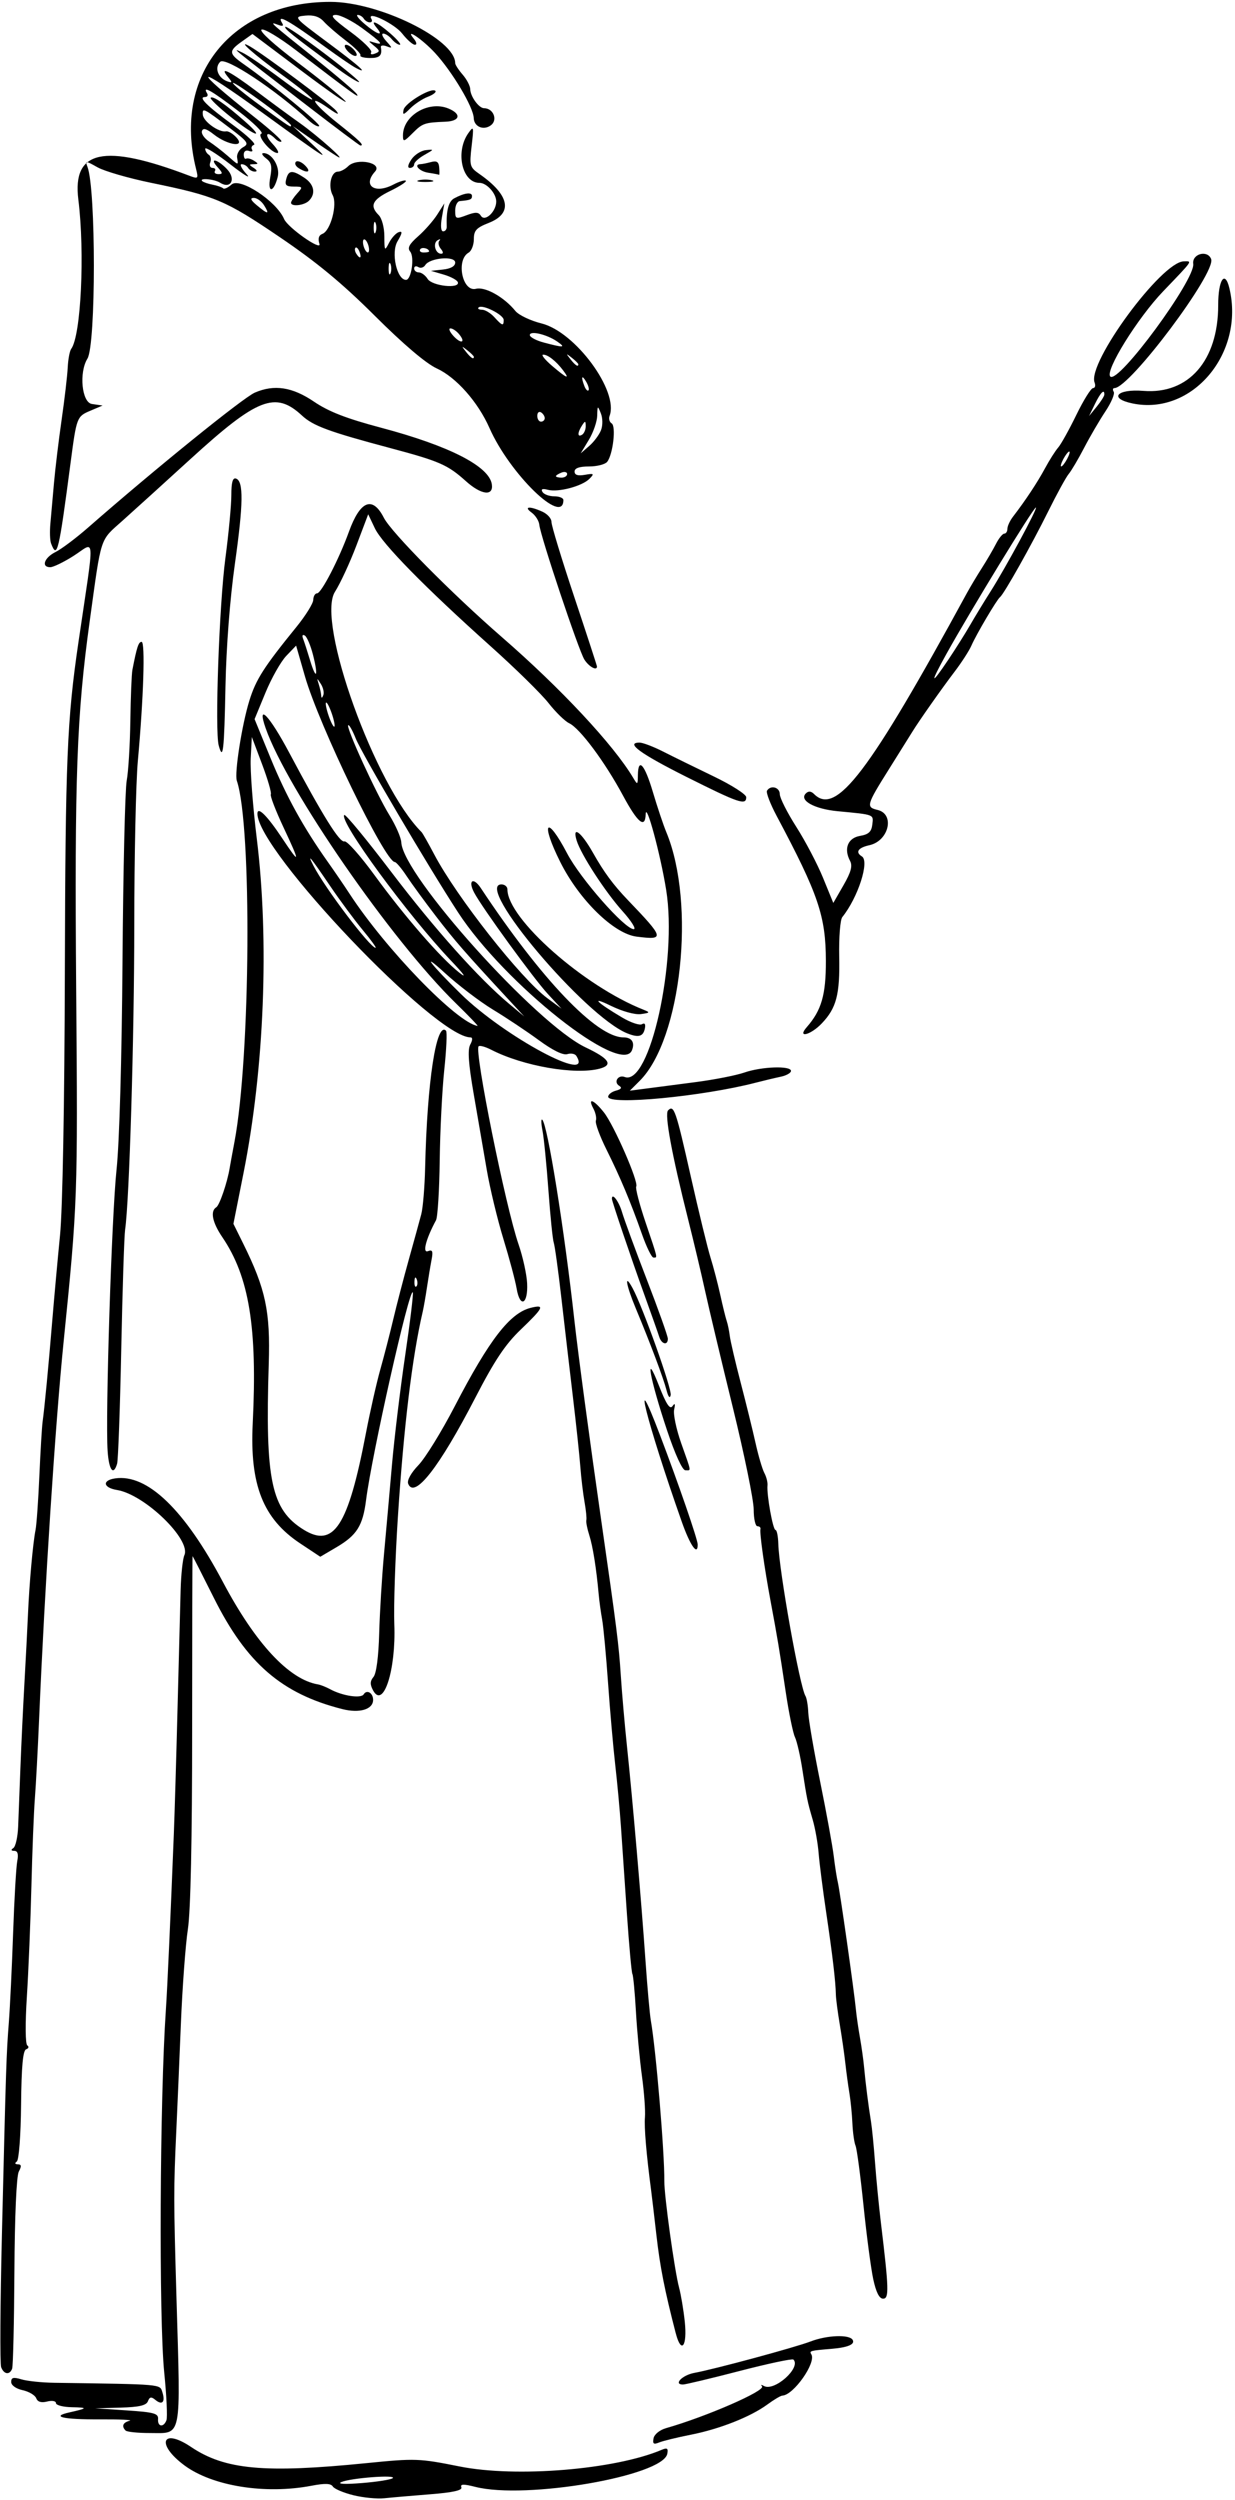 <?xml version="1.0" encoding="UTF-8" standalone="no"?>
<!-- Created with Inkscape (http://www.inkscape.org/) -->

<svg
   xmlns:dc="http://purl.org/dc/elements/1.1/"
   xmlns:cc="http://creativecommons.org/ns#"
   xmlns:rdf="http://www.w3.org/1999/02/22-rdf-syntax-ns#"
   xmlns:svg="http://www.w3.org/2000/svg"
   xmlns="http://www.w3.org/2000/svg"
   xmlns:sodipodi="http://sodipodi.sourceforge.net/DTD/sodipodi-0.dtd"
   xmlns:inkscape="http://www.inkscape.org/namespaces/inkscape"
   id="svg6638"
   version="1.1"
   inkscape:version="0.91 r13725"
   width="310.312"
   height="628.125"
   viewBox="0 0 310.312 628.125"
   sodipodi:docname="Monk4.svg">
  <defs
     id="defs6642" />
  <sodipodi:namedview
     pagecolor="#ffffff"
     bordercolor="#666666"
     borderopacity="1"
     objecttolerance="10"
     gridtolerance="10"
     guidetolerance="10"
     inkscape:pageopacity="0"
     inkscape:pageshadow="2"
     inkscape:window-width="1600"
     inkscape:window-height="837"
     id="namedview6640"
     showgrid="false"
     inkscape:zoom="1.0666667"
     inkscape:cx="155.15625"
     inkscape:cy="314.0625"
     inkscape:window-x="-8"
     inkscape:window-y="-8"
     inkscape:window-maximized="1"
     inkscape:current-layer="svg6638" />
  <path
     style="fill:#000000"
     d="m 88.788,626.873 c -2.471,-0.61 -4.794,-1.598 -5.163,-2.194 -0.485,-0.784 -1.966,-0.837 -5.351,-0.19 -11.642,2.224 -24.909,0.099 -31.94,-5.115 -7.185,-5.329 -5.668,-9.561 1.661,-4.634 8.525,5.731 18.385,6.643 44.057,4.072 12.345,-1.236 13.236,-1.204 23.438,0.836 14.208,2.843 39.048,0.795 50.777,-4.185 1.371,-0.582 1.666,-0.374 1.403,0.988 -1.077,5.595 -35.53,11.545 -48.216,8.327 -2.995,-0.76 -3.851,-0.735 -3.53,0.101 0.295,0.768 -2.089,1.302 -7.829,1.754 -4.539,0.357 -9.729,0.807 -11.534,0.999 -1.805,0.193 -5.303,-0.149 -7.774,-0.76 z m 9.897,-4.294 c 0.98,-0.915 -10.567,-0.033 -12.905,0.985 -1.147,0.5 0.856,0.597 5.156,0.251 3.867,-0.312 7.354,-0.868 7.748,-1.236 z M 164.211,612.578 c 0.193,-1 1.547,-2.102 3.142,-2.556 10.041,-2.857 25.096,-9.417 24.111,-10.506 -0.375,-0.415 -0.168,-0.459 0.462,-0.098 2.611,1.5 9.451,-4.605 7.427,-6.629 -0.278,-0.278 -6.383,1.019 -13.565,2.883 -7.183,1.864 -13.568,3.389 -14.189,3.389 -2.469,0 -0.151,-2.373 2.854,-2.922 5.081,-0.928 25.351,-6.407 29.239,-7.905 4.081,-1.571 9.681,-1.793 10.532,-0.417 0.704,1.14 -1.164,1.939 -5.34,2.283 -5.345,0.441 -5.568,0.502 -5.025,1.382 1.283,2.075 -4.462,10.253 -7.28,10.362 -0.421,0.016 -2.109,1.016 -3.75,2.221 -4.238,3.111 -11.977,6.171 -19.243,7.607 -3.433,0.678 -7.022,1.555 -7.977,1.948 -1.372,0.565 -1.665,0.347 -1.397,-1.043 z M 31.562,610.625 c -1.08,-1.08 -0.685,-2.035 1.016,-2.457 0.902,-0.224 -2.462,-0.384 -7.475,-0.357 -9.288,0.051 -12.474,-0.681 -7.635,-1.755 4.601,-1.021 4.69,-1.22 0.579,-1.296 -2.191,-0.041 -3.984,-0.504 -3.984,-1.029 0,-0.536 -0.972,-0.711 -2.217,-0.399 -1.485,0.373 -2.393,0.098 -2.749,-0.831 C 8.804,601.739 7.27,600.83 5.688,600.483 4.008,600.114 2.812,599.255 2.812,598.418 c 0,-1.128 0.55,-1.267 2.578,-0.654 1.418,0.429 5.109,0.816 8.203,0.86 27.53,0.398 26.552,0.312 27.21,2.384 0.778,2.45 -0.045,3.342 -1.765,1.914 -1.029,-0.854 -1.44,-0.78 -1.868,0.335 -0.407,1.061 -2.189,1.475 -6.906,1.605 l -6.358,0.175 7.969,0.528 c 6.833,0.453 7.95,0.762 7.839,2.169 -0.156,1.969 1.384,2.19 2.109,0.302 0.282,-0.736 0.033,-6.115 -0.554,-11.953 -1.373,-13.657 -1.123,-68.748 0.415,-91.24 0.362,-5.299 1.159,-22.918 1.992,-44.062 0.203,-5.156 0.627,-19.5 0.942,-31.875 0.315,-12.375 0.661,-25.664 0.77,-29.531 0.109,-3.867 0.53,-7.761 0.936,-8.654 1.768,-3.887 -9.976,-15.266 -16.919,-16.392 -3.496,-0.567 -3.806,-2.424 -0.487,-2.912 8.087,-1.189 17.43,7.796 27.124,26.083 8.155,15.385 16.586,24.454 23.866,25.673 0.652,0.109 2.03,0.656 3.061,1.214 3.094,1.676 7.731,2.38 8.413,1.277 0.789,-1.277 2.368,-0.351 2.368,1.389 0,2.401 -3.398,3.42 -7.738,2.321 -15.219,-3.853 -24.05,-11.489 -32.254,-27.891 -2.901,-5.801 -5.321,-10.547 -5.376,-10.547 -0.055,1.8e-4 -0.101,19.512 -0.101,43.359 0,27.914 -0.383,45.864 -1.076,50.39 -0.592,3.867 -1.384,14.625 -1.761,23.906 -0.377,9.281 -0.892,21.305 -1.144,26.719 -0.683,14.676 -0.68,17.224 0.048,42.188 1.046,35.852 1.465,33.75 -6.725,33.75 -2.99,0 -5.717,-0.281 -6.061,-0.625 z M 0.293,594.723 C -0.03,593.883 0.057,578.801 0.485,561.207 1.528,518.323 1.596,516.237 2.219,508.125 c 0.297,-3.867 0.782,-13.992 1.077,-22.5 0.295,-8.508 0.762,-16.629 1.038,-18.047 0.344,-1.768 0.111,-2.583 -0.744,-2.592 -0.828,-0.01 -0.906,-0.245 -0.231,-0.703 0.558,-0.379 1.098,-2.798 1.2,-5.376 0.101,-2.578 0.361,-9.328 0.578,-15 0.216,-5.672 0.667,-15.164 1.002,-21.094 0.335,-5.93 0.737,-13.734 0.894,-17.344 0.339,-7.801 1.24,-17.826 1.895,-21.094 0.258,-1.289 0.692,-7.406 0.963,-13.594 0.271,-6.188 0.637,-12.305 0.813,-13.594 0.505,-3.696 1.452,-13.596 2.421,-25.312 0.49,-5.93 1.372,-15.633 1.959,-21.562 0.642,-6.487 1.124,-32.814 1.21,-66.094 0.138,-53.418 0.549,-63.38 3.429,-82.969 4.138,-28.151 4.322,-25.121 -1.306,-21.552 -2.43,1.541 -5.036,2.802 -5.792,2.802 -2.345,0 -1.51,-2.404 1.324,-3.814 1.484,-0.738 5.175,-3.511 8.203,-6.161 16.768,-14.679 38.924,-32.608 41.878,-33.888 4.873,-2.112 9.435,-1.415 14.862,2.27 3.703,2.515 8.119,4.231 16.873,6.555 17.107,4.541 27.16,9.68 27.817,14.219 0.441,3.045 -2.655,2.673 -6.501,-0.782 -4.61,-4.142 -6.636,-5.028 -19.111,-8.353 -15.355,-4.093 -19.284,-5.543 -22.102,-8.156 -6.665,-6.181 -11.189,-4.416 -27.994,10.923 -6.497,5.93 -14.17,12.891 -17.052,15.469 -5.842,5.227 -5.272,3.483 -8.291,25.352 -3.252,23.56 -3.815,38.962 -3.388,92.699 0.413,51.943 0.358,53.494 -3.152,88.199 -2.088,20.644 -4.729,61.266 -6.156,94.688 -0.33,7.734 -0.814,16.805 -1.076,20.156 -0.261,3.352 -0.653,13.266 -0.869,22.031 -0.217,8.766 -0.728,21.211 -1.137,27.656 -0.437,6.898 -0.392,11.961 0.109,12.308 0.469,0.324 0.339,0.761 -0.288,0.97 -0.816,0.272 -1.179,4.231 -1.278,13.942 -0.079,7.788 -0.537,13.855 -1.075,14.25 -0.576,0.423 -0.473,0.694 0.267,0.703 0.9,0.011 0.959,0.473 0.235,1.826 -0.582,1.087 -1.023,11.115 -1.103,25.078 -0.074,12.796 -0.33,23.794 -0.57,24.438 -0.612,1.645 -2.059,1.458 -2.755,-0.355 z M 169.796,586.2 c -2.8,-10.83 -3.943,-16.625 -4.859,-24.638 -0.56,-4.898 -1.157,-9.961 -1.328,-11.25 -1.205,-9.129 -1.777,-15.892 -1.558,-18.402 0.141,-1.613 -0.196,-6.254 -0.75,-10.312 -0.554,-4.059 -1.234,-11.356 -1.512,-16.215 -0.278,-4.86 -0.679,-9.115 -0.89,-9.457 -0.211,-0.342 -0.829,-7.124 -1.373,-15.071 -0.544,-7.947 -1.22,-17.824 -1.503,-21.949 -0.283,-4.125 -0.927,-11.086 -1.431,-15.469 -0.504,-4.383 -1.319,-13.664 -1.809,-20.625 -0.491,-6.961 -1.16,-14.133 -1.487,-15.938 -0.327,-1.805 -0.717,-4.646 -0.866,-6.315 -0.582,-6.503 -1.472,-12.093 -2.373,-14.904 -0.518,-1.615 -0.846,-3.303 -0.729,-3.75 0.117,-0.447 -0.088,-2.5 -0.455,-4.563 -0.367,-2.062 -0.845,-6.07 -1.06,-8.906 -0.216,-2.836 -1.046,-10.641 -1.846,-17.344 -0.799,-6.703 -2.102,-17.883 -2.896,-24.844 -0.793,-6.961 -1.661,-13.274 -1.928,-14.029 -0.267,-0.755 -0.87,-6.661 -1.339,-13.125 -0.469,-6.464 -1.141,-13.229 -1.493,-15.034 -0.352,-1.805 -0.381,-3.047 -0.063,-2.76 1.334,1.204 5.566,27.642 8.095,50.573 0.869,7.883 3.888,30.368 6.733,50.156 3.921,27.268 4.41,31.144 4.912,38.906 0.283,4.383 0.982,12.398 1.553,17.812 1.389,13.165 3.61,38.898 4.653,53.906 0.466,6.703 1.07,13.453 1.343,15 1.284,7.285 3.456,33.16 3.385,40.312 -0.037,3.665 2.572,22.494 3.701,26.719 0.482,1.805 1.129,5.666 1.437,8.581 0.659,6.243 -0.886,8.247 -2.26,2.932 z m 49.622,-13.594 c -0.577,-2.692 -1.679,-11.024 -2.448,-18.516 -0.769,-7.492 -1.669,-14.254 -2.001,-15.028 -0.331,-0.773 -0.688,-3.305 -0.792,-5.625 -0.104,-2.32 -0.444,-5.743 -0.755,-7.605 -0.311,-1.862 -0.77,-5.237 -1.019,-7.5 -0.25,-2.263 -0.879,-6.645 -1.399,-9.739 -0.52,-3.094 -0.961,-6.469 -0.979,-7.5 -0.059,-3.268 -0.852,-9.996 -2.433,-20.626 -0.843,-5.672 -1.697,-12.359 -1.896,-14.861 -0.199,-2.502 -0.871,-6.299 -1.494,-8.438 -1.345,-4.623 -1.415,-4.966 -2.626,-12.795 -0.518,-3.352 -1.346,-6.938 -1.838,-7.969 -0.493,-1.031 -1.528,-6.094 -2.3,-11.25 -1.65,-11.019 -2.08,-13.597 -3.829,-22.969 -1.55,-8.307 -2.778,-17.058 -2.532,-18.047 0.096,-0.387 -0.247,-0.703 -0.763,-0.703 -0.516,0 -0.938,-1.901 -0.938,-4.225 0,-2.324 -2.352,-13.82 -5.226,-25.547 -2.875,-11.727 -6.012,-24.908 -6.972,-29.291 -0.96,-4.383 -2.861,-12.398 -4.224,-17.812 -4.145,-16.468 -6.024,-26.648 -5.094,-27.594 1.476,-1.501 1.947,-0.134 5.696,16.531 2.007,8.921 4.244,18.118 4.971,20.438 0.727,2.32 1.831,6.539 2.454,9.375 0.622,2.836 1.35,5.789 1.617,6.562 0.267,0.773 0.614,2.461 0.772,3.75 0.158,1.289 1.388,6.562 2.733,11.719 1.345,5.156 3.027,11.99 3.738,15.185 0.711,3.196 1.708,6.588 2.217,7.539 0.509,0.951 0.863,2.344 0.787,3.096 -0.234,2.323 1.359,11.211 2.01,11.211 0.338,0 0.657,1.582 0.709,3.516 0.178,6.689 5.39,35.872 6.824,38.203 0.317,0.516 0.636,2.414 0.709,4.219 0.073,1.805 1.418,9.609 2.989,17.344 1.571,7.734 3.105,16.138 3.408,18.675 0.303,2.537 0.765,5.49 1.026,6.562 0.518,2.128 4.109,27.407 4.538,31.95 0.146,1.547 0.602,4.711 1.014,7.031 0.411,2.32 0.883,5.695 1.048,7.5 0.363,3.978 1.101,9.786 1.727,13.594 0.254,1.547 0.713,6.188 1.018,10.312 0.306,4.125 0.963,10.875 1.46,15 2.028,16.817 2.099,19.219 0.571,19.219 -0.961,0 -1.769,-1.597 -2.477,-4.894 z M 93.732,424.654 c -0.792,-1.48 -0.763,-2.306 0.118,-3.368 0.718,-0.866 1.268,-5.08 1.428,-10.956 0.144,-5.252 0.686,-14.19 1.206,-19.862 0.52,-5.672 1.424,-15.797 2.008,-22.5 0.584,-6.703 2.084,-19.106 3.333,-27.562 1.249,-8.456 2.101,-15.543 1.895,-15.75 -0.913,-0.913 -10.293,40.801 -11.741,52.218 -0.818,6.446 -2.31,8.821 -7.444,11.841 l -4.059,2.388 -5.055,-3.356 c -9.32,-6.188 -12.681,-14.68 -11.921,-30.119 1.188,-24.142 -0.889,-36.872 -7.639,-46.82 -2.514,-3.704 -3.084,-6.54 -1.511,-7.512 0.82,-0.507 2.771,-6.234 3.36,-9.859 0.125,-0.773 0.667,-3.727 1.203,-6.562 4.043,-21.382 4.422,-79.481 0.591,-90.741 -0.634,-1.864 1.284,-14.098 3.155,-20.124 1.654,-5.327 3.622,-8.407 11.827,-18.51 2.303,-2.836 4.205,-5.895 4.226,-6.797 0.021,-0.902 0.454,-1.641 0.962,-1.641 1.066,0 5.518,-8.614 7.995,-15.469 2.83,-7.834 5.935,-9.077 8.778,-3.516 1.896,3.708 17.026,19.005 29.647,29.975 14.846,12.902 28.093,27.097 33.014,35.375 1.083,1.822 1.14,1.789 1.172,-0.663 0.059,-4.586 1.703,-2.745 3.767,4.219 1.108,3.738 2.627,8.273 3.376,10.078 7.444,17.933 3.808,51.98 -6.67,62.458 l -2.494,2.494 4.074,-0.533 c 2.241,-0.293 7.871,-1.027 12.511,-1.631 4.641,-0.604 10.125,-1.684 12.188,-2.398 4.333,-1.502 11.719,-1.758 11.719,-0.407 0,0.506 -1.16,1.162 -2.578,1.459 -1.418,0.297 -4.266,0.977 -6.328,1.511 -13.358,3.461 -37.031,5.712 -37.031,3.522 0,-0.564 0.879,-1.255 1.954,-1.536 1.336,-0.349 1.595,-0.733 0.817,-1.214 -1.483,-0.916 -0.283,-2.853 1.374,-2.217 6.282,2.41 13.293,-29.168 10.43,-46.977 -1.449,-9.015 -5.046,-22.313 -5.15,-19.04 -0.118,3.718 -2.009,2.175 -5.67,-4.628 -4.593,-8.536 -10.864,-16.964 -13.564,-18.232 -1.05,-0.493 -3.386,-2.777 -5.191,-5.076 -1.805,-2.299 -8.329,-8.701 -14.499,-14.227 -16.539,-14.813 -27.263,-25.741 -29.138,-29.693 l -1.659,-3.496 -2.957,7.821 c -1.626,4.301 -4.054,9.548 -5.396,11.658 -4.772,7.507 10.112,48.787 21.771,60.381 0.259,0.258 1.694,2.789 3.188,5.625 5.626,10.677 21.747,31.161 28.403,36.09 l 3.567,2.642 -3.406,-3.663 c -3.545,-3.813 -16.567,-21.725 -18.567,-25.54 -1.593,-3.037 -0.2,-3.958 1.684,-1.114 15.23,22.985 29.118,37.522 35.847,37.522 2.074,0 2.908,1.237 2.156,3.197 -2.562,6.677 -32.003,-16.627 -43.714,-34.603 -7.518,-11.54 -24.167,-39.831 -25.712,-43.691 -0.821,-2.052 -1.672,-3.551 -1.892,-3.331 -0.584,0.584 7.026,17.181 10.376,22.628 1.579,2.568 2.913,5.623 2.964,6.789 0.363,8.292 33.981,45.686 46.333,51.537 5.904,2.797 6.971,4.401 3.539,5.321 -6.155,1.65 -19.296,-0.633 -27.275,-4.739 -1.466,-0.754 -2.89,-1.147 -3.165,-0.872 -1.13,1.13 6.77,40.293 10.045,49.795 1.066,3.094 2.031,7.478 2.143,9.743 0.262,5.291 -1.792,6.331 -2.635,1.333 -0.332,-1.967 -1.83,-7.584 -3.329,-12.482 -1.499,-4.898 -3.379,-12.703 -4.176,-17.344 -0.797,-4.641 -2.275,-13.215 -3.283,-19.054 -1.322,-7.657 -1.564,-11.119 -0.867,-12.422 0.603,-1.127 0.625,-1.806 0.057,-1.806 -8.833,0 -53.532,-46.914 -53.532,-56.185 0,-1.962 2.432,0.45 6.243,6.191 4.511,6.796 4.571,6.304 0.334,-2.711 -1.992,-4.238 -3.439,-8 -3.216,-8.361 0.223,-0.361 -0.758,-3.749 -2.181,-7.53 l -2.586,-6.873 -0.282,5.409 c -0.155,2.975 0.534,12.046 1.531,20.156 3.153,25.648 1.885,57.717 -3.316,83.871 l -2.56,12.874 2.444,4.938 c 5.666,11.45 6.85,17.02 6.433,30.251 -0.925,29.29 0.62,36.617 8.785,41.663 7.551,4.667 11.154,-0.899 15.598,-24.094 1.061,-5.538 2.702,-12.811 3.647,-16.162 0.945,-3.352 2.414,-9.047 3.265,-12.656 0.851,-3.609 2.608,-10.359 3.904,-15 1.296,-4.641 2.702,-9.752 3.124,-11.358 0.422,-1.606 0.858,-6.88 0.97,-11.719 0.497,-21.573 2.823,-36.808 5.25,-34.381 0.298,0.298 0.102,4.7 -0.437,9.781 -0.538,5.081 -1.056,15.356 -1.15,22.833 -0.094,7.477 -0.513,14.227 -0.93,15 -2.514,4.654 -3.475,8.323 -2.036,7.771 1.155,-0.443 1.336,-0.014 0.916,2.166 -0.288,1.495 -0.807,4.617 -1.153,6.938 -0.346,2.32 -0.826,5.062 -1.066,6.094 -2.65,11.389 -4.761,28.829 -6.239,51.562 -0.67,10.312 -1.075,22.449 -0.898,26.97 0.449,11.5 -2.755,21.437 -5.349,16.59 z m 10.971,-103.267 c -0.299,-0.748 -0.521,-0.526 -0.566,0.566 -0.041,0.988 0.181,1.542 0.492,1.23 0.312,-0.312 0.345,-1.12 0.074,-1.797 z m 40.117,-56.112 c -0.332,-0.537 -1.352,-0.738 -2.267,-0.447 -1.065,0.338 -3.652,-0.928 -7.187,-3.518 -3.037,-2.226 -8.208,-5.671 -11.491,-7.655 -3.283,-1.985 -8.767,-6.168 -12.188,-9.296 -6.214,-5.682 -3.372,-1.978 4.093,5.336 10.983,10.759 33.539,22.862 29.039,15.581 z M 114.511,252.024 C 98.33,236.239 72.1,198.294 66.739,182.915 c -2.289,-6.566 0.956,-3.175 5.954,6.223 8.406,15.806 12.673,22.654 13.865,22.251 0.605,-0.205 4.014,3.629 7.577,8.52 7.526,10.33 16.493,20.651 21.178,24.377 2.104,1.673 1.388,0.616 -1.996,-2.947 -10.908,-11.485 -28.248,-35.156 -26.808,-36.596 0.286,-0.286 5.599,6.16 11.806,14.323 10.986,14.447 22.038,26.806 29.653,33.163 l 3.75,3.13 -4.292,-4.632 c -10.549,-11.385 -13.178,-14.404 -17.91,-20.569 -2.77,-3.609 -6.08,-8.142 -7.355,-10.072 -1.275,-1.93 -2.608,-3.512 -2.963,-3.516 -2.441,-0.024 -19.024,-34.293 -22.572,-46.644 l -2.221,-7.731 -2.477,2.585 c -1.362,1.422 -3.711,5.578 -5.219,9.235 l -2.742,6.649 4.038,9.848 c 3.925,9.573 8.248,17.404 14.381,26.051 1.646,2.32 4.093,5.906 5.439,7.969 9.094,13.937 26.952,32.377 32.161,33.208 0.251,0.04 -2.213,-2.532 -5.477,-5.716 z M 91.158,233.672 c -2.037,-2.449 -5.708,-7.406 -8.158,-11.016 -5.003,-7.371 -5.994,-8.577 -4.238,-5.156 2.89,5.629 14.244,20.625 15.617,20.625 0.266,0 -1.183,-2.004 -3.221,-4.453 z m -7.825,-54.505 c -0.578,-1.657 -1.214,-2.848 -1.415,-2.648 -0.201,0.201 0.108,1.72 0.686,3.377 0.578,1.657 1.214,2.848 1.415,2.648 0.201,-0.201 -0.108,-1.72 -0.686,-3.377 z m -2.713,-7.334 c -1.022,-1.593 -1.048,-1.591 -0.535,0.041 0.297,0.945 0.573,2.21 0.614,2.812 0.053,0.79 0.202,0.779 0.535,-0.041 0.254,-0.625 -0.022,-1.891 -0.614,-2.812 z m -1.944,-7.203 c -0.602,-2.392 -1.537,-4.622 -2.077,-4.955 -0.594,-0.367 -0.76,-0.029 -0.42,0.856 0.309,0.804 1.081,3.197 1.716,5.316 1.553,5.182 2.156,4.243 0.781,-1.217 z m 92.612,217.636 c -8.812,-25.047 -12.9,-41.313 -5.478,-21.797 4.696,12.347 9.501,26.293 9.501,27.572 0,2.969 -1.913,0.223 -4.023,-5.775 z m -68.732,-9.528 c -0.322,-0.84 0.722,-2.717 2.592,-4.662 1.722,-1.791 5.828,-8.454 9.124,-14.806 8.66,-16.691 13.848,-23.407 19.085,-24.707 3.645,-0.905 3.263,-0.075 -2.511,5.463 -3.891,3.732 -6.572,7.75 -11.389,17.069 -9.082,17.571 -15.373,25.627 -16.902,21.644 z m -75.516,-8.212 c -0.587,-8.699 1.012,-59.083 2.243,-70.682 0.721,-6.794 1.32,-27.767 1.5,-52.5 0.165,-22.653 0.639,-43.009 1.055,-45.235 0.416,-2.227 0.826,-8.977 0.912,-15 0.086,-6.023 0.319,-11.795 0.519,-12.826 1.111,-5.743 1.535,-7.031 2.312,-7.031 0.935,0 0.489,14.116 -0.945,29.928 -0.487,5.375 -0.891,23.937 -0.896,41.25 -0.009,28.396 -1.238,69.232 -2.302,76.478 -0.227,1.547 -0.663,15.047 -0.969,30 -0.306,14.953 -0.776,27.926 -1.045,28.828 -0.933,3.13 -2.058,1.615 -2.384,-3.209 z m 140.552,-5.228 c -4.319,-12.93 -5.706,-20.618 -2.016,-11.176 1.815,4.644 2.745,6.06 3.387,5.156 0.629,-0.885 0.752,-0.637 0.424,0.859 -0.254,1.158 0.545,4.955 1.774,8.438 2.661,7.541 2.549,6.801 1.036,6.801 -0.741,0 -2.591,-4.05 -4.605,-10.078 z m -0.129,-10.078 c -0.793,-3.054 -4.086,-11.81 -7.69,-20.452 -2.496,-5.984 -3.002,-9.153 -0.821,-5.133 2.57,4.734 9.899,25.302 9.569,26.854 -0.204,0.962 -0.603,0.484 -1.058,-1.269 z m -1.819,-13.359 c -0.281,-0.902 -2.035,-5.859 -3.897,-11.016 -3.101,-8.583 -7.998,-23.071 -7.998,-23.661 0,-1.665 1.73,0.577 2.523,3.27 0.57,1.934 3.397,9.633 6.284,17.109 2.887,7.477 5.25,14.121 5.252,14.766 0.006,1.755 -1.578,1.412 -2.163,-0.469 z m -4.332,-25.781 c -2.871,-8.156 -5.416,-14.218 -8.954,-21.328 -1.667,-3.352 -2.853,-6.598 -2.635,-7.214 0.218,-0.616 -0.067,-1.987 -0.634,-3.047 -1.522,-2.844 0.108,-2.245 2.653,0.976 2.56,3.238 8.795,17.535 8.123,18.623 -0.25,0.404 0.803,4.453 2.34,8.999 3.178,9.4 3.054,8.85 1.982,8.85 -0.447,0 -1.74,-2.637 -2.875,-5.859 z m -3.698,-50.467 c -10.554,-4.209 -38.621,-37.424 -31.622,-37.424 0.829,0 1.507,0.567 1.507,1.259 0,7.338 19.212,24.313 34.219,30.233 1.685,0.665 1.616,0.775 -0.682,1.09 -1.475,0.202 -4.647,-0.67 -7.5,-2.063 -5.294,-2.584 -3.737,-0.948 2.763,2.906 2.176,1.29 4.431,2.052 5.012,1.693 0.664,-0.41 0.935,-0.032 0.731,1.022 -0.404,2.086 -1.57,2.424 -4.428,1.284 z m 45.095,-1.564 c 3.699,-4.219 4.825,-8.117 4.805,-16.641 -0.025,-11.264 -1.879,-16.72 -12.377,-36.437 -1.61,-3.025 -2.697,-5.872 -2.416,-6.328 0.924,-1.495 3.214,-0.867 3.214,0.88 0,0.94 1.864,4.631 4.141,8.203 2.278,3.572 5.303,9.335 6.723,12.808 l 2.582,6.314 2.551,-4.439 c 1.903,-3.311 2.324,-4.868 1.656,-6.128 -1.629,-3.073 -0.559,-5.756 2.504,-6.278 2.153,-0.367 2.878,-1.036 3.09,-2.852 0.303,-2.59 0.641,-2.46 -8.715,-3.352 -5.867,-0.56 -9.734,-2.719 -7.991,-4.463 0.655,-0.655 1.317,-0.602 2.085,0.165 5.526,5.526 13.781,-5.335 38.383,-50.495 0.847,-1.554 2.542,-4.392 3.768,-6.306 1.225,-1.914 2.819,-4.64 3.541,-6.058 0.722,-1.418 1.663,-2.578 2.092,-2.578 0.428,0 0.779,-0.547 0.779,-1.216 0,-0.669 0.634,-2.04 1.409,-3.047 3.12,-4.055 6.121,-8.588 8.038,-12.144 1.112,-2.062 2.603,-4.413 3.313,-5.224 0.71,-0.81 2.765,-4.502 4.566,-8.203 1.801,-3.701 3.689,-6.73 4.195,-6.73 0.506,0 0.68,-0.627 0.386,-1.392 -1.891,-4.927 16.78,-30.314 22.39,-30.445 2.212,-0.051 2.49,-0.456 -5.157,7.521 -6.44,6.718 -14.697,20.032 -13.279,21.412 2.004,1.95 21.377,-24.372 20.832,-28.304 -0.35,-2.527 3.59,-3.585 4.502,-1.209 1.3,3.388 -20.449,32.404 -24.297,32.415 -0.417,9.37e-4 -0.5,0.421 -0.184,0.932 0.316,0.511 -0.623,2.726 -2.087,4.922 -1.464,2.196 -3.868,6.313 -5.343,9.149 -1.475,2.836 -3.218,5.789 -3.874,6.562 -0.656,0.773 -2.968,4.992 -5.139,9.375 -4.172,8.423 -11.11,20.774 -12.113,21.562 -0.827,0.65 -5.958,9.338 -7.199,12.188 -0.561,1.289 -2.465,4.242 -4.231,6.562 -3.275,4.302 -8.944,12.365 -10.634,15.124 -0.516,0.841 -3.153,5.06 -5.861,9.375 -5.651,9.004 -5.801,9.54 -2.866,10.227 4.422,1.036 2.863,7.788 -2.046,8.866 -2.85,0.626 -3.603,1.751 -1.883,2.814 1.969,1.217 -0.973,10.329 -4.923,15.246 -0.523,0.651 -0.872,5.098 -0.775,9.883 0.193,9.573 -0.687,12.953 -4.38,16.824 -2.811,2.947 -6.294,3.812 -3.773,0.938 z m 35.59,-92.344 c 1.815,-2.707 4.27,-6.609 5.457,-8.672 1.186,-2.062 3.497,-5.859 5.136,-8.438 3.821,-6.011 11.965,-21.094 11.39,-21.094 -0.61,0 -16.403,25.845 -22.486,36.797 -4.21,7.581 -4.011,8.139 0.503,1.406 z M 268.125,115.312 c 0.552,-1.031 0.793,-1.875 0.535,-1.875 -0.258,0 -0.92,0.844 -1.472,1.875 -0.552,1.031 -0.793,1.875 -0.535,1.875 0.258,0 0.92,-0.844 1.472,-1.875 z m 9.354,-16.172 c 0.045,-1.535 -0.942,-0.552 -2.355,2.344 l -1.487,3.047 1.911,-2.344 c 1.051,-1.289 1.92,-2.66 1.931,-3.047 z M 159.932,235.304 c -5.707,-0.719 -14.404,-9.227 -19.161,-18.746 -5.046,-10.097 -3.467,-12.069 1.729,-2.159 3.342,6.375 14.477,19.038 16.739,19.038 0.686,0 -0.589,-2.042 -2.833,-4.538 -4.331,-4.817 -10.432,-14.214 -11.51,-17.727 -1.2,-3.912 1.147,-2.16 4.089,3.053 2.774,4.915 5.074,8.033 8.775,11.899 9.223,9.631 9.33,10.082 2.172,9.181 z M 172.56,195.217 c -11.661,-5.843 -15.514,-8.655 -11.858,-8.655 0.816,0 3.488,1.019 5.938,2.265 2.449,1.246 8.145,4.041 12.657,6.212 4.512,2.171 8.203,4.527 8.203,5.235 0,2.135 -1.803,1.524 -14.94,-5.057 z M 54.96,187.303 c -1.012,-3.678 0.116,-35.339 1.677,-47.111 0.818,-6.168 1.488,-13.269 1.488,-15.781 0,-3.234 0.342,-4.455 1.172,-4.182 1.931,0.634 1.855,6.33 -0.286,21.489 -1.23,8.712 -2.159,20.793 -2.356,30.665 -0.328,16.394 -0.609,18.866 -1.695,14.92 z m 91.874,-21.6 c -1.44,-2.277 -11.032,-30.966 -11.326,-33.877 -0.098,-0.972 -0.966,-2.343 -1.929,-3.047 -2.119,-1.549 -0.489,-1.683 2.716,-0.222 1.276,0.582 2.298,1.742 2.271,2.578 -0.027,0.836 2.535,9.265 5.692,18.73 3.158,9.465 5.741,17.375 5.741,17.578 0,1.172 -2.029,0.056 -3.166,-1.741 z M 12.825,136.509 c -0.275,-0.717 -0.351,-2.932 -0.169,-4.922 0.182,-1.99 0.588,-6.571 0.903,-10.18 0.315,-3.609 1.18,-10.781 1.923,-15.938 0.743,-5.156 1.433,-11.062 1.532,-13.125 0.099,-2.062 0.493,-4.172 0.875,-4.688 2.461,-3.321 3.458,-24.143 1.796,-37.517 -1.547,-12.447 6.401,-14.159 27.855,-6.002 2.255,0.857 2.341,0.773 1.723,-1.696 C 43.371,18.899 58.193,0.469 83.018,0.469 c 12.203,0 31.357,9.405 31.357,15.397 0,0.397 0.844,1.695 1.875,2.884 1.031,1.189 1.888,2.836 1.905,3.659 0.037,1.837 2.175,4.778 3.474,4.778 2.347,0 3.516,2.972 1.694,4.304 -1.856,1.357 -4.226,0.34 -4.292,-1.841 -0.082,-2.724 -5.393,-11.643 -9.746,-16.368 -3.152,-3.421 -7.753,-6.515 -5.341,-3.592 0.74,0.897 0.869,1.56 0.302,1.56 -0.541,0 -1.977,-1.269 -3.191,-2.819 C 99.083,5.912 91.935,2.509 93.318,4.748 93.617,5.23 93.439,5.625 92.923,5.625 92.408,5.625 91.725,5.203 91.406,4.688 91.088,4.172 90.397,3.75 89.873,3.75 c -0.525,0 0.299,1.055 1.831,2.344 3.078,2.59 4.805,3.133 2.983,0.938 -1.983,-2.39 0.054,-1.553 3.424,1.406 1.762,1.547 2.818,2.812 2.348,2.812 -0.47,0 -1.381,-0.633 -2.022,-1.406 C 97.796,9.07 96.835,8.438 96.302,8.438 c -0.532,0 -0.188,0.862 0.765,1.915 1.566,1.731 1.577,1.855 0.107,1.291 -0.895,-0.343 -1.559,-0.256 -1.477,0.194 0.386,2.116 -0.281,2.769 -2.798,2.736 -1.499,-0.02 -2.551,-0.317 -2.339,-0.66 0.212,-0.343 -1.409,-1.991 -3.603,-3.661 C 84.764,8.582 82.246,6.408 81.362,5.421 80.259,4.188 78.8,3.719 76.706,3.922 73.701,4.215 73.78,4.31 82.297,10.641 90.517,16.751 92.927,18.943 89.276,16.989 88.362,16.5 85.093,14.264 82.011,12.02 72.501,5.096 69.37,3.342 70.88,5.784 c 0.473,0.766 0.136,0.89 -1.117,0.413 -2.305,-0.878 -1.951,-0.559 9.629,8.672 5.252,4.186 9.876,8.143 10.277,8.793 0.717,1.163 -0.451,0.319 -15.405,-11.123 -4.127,-3.158 -7.973,-5.451 -8.547,-5.096 -0.611,0.377 3.151,3.799 9.061,8.242 5.558,4.178 10.94,8.534 11.961,9.678 C 87.759,26.508 82.933,23.19 76.015,17.989 L 63.436,8.534 60.78,10.424 c -3.377,2.405 -3.333,3.035 0.391,5.648 7.294,5.117 19.503,15.128 19.028,15.603 -0.286,0.286 -1.467,-0.356 -2.625,-1.427 C 69.171,22.482 56.661,14.204 55.328,15.529 c -1.538,1.528 -0.52,4.15 1.926,4.959 1.141,0.377 1.149,0.212 0.053,-1.116 -2.43,-2.943 0.367,-1.552 7.173,3.568 3.748,2.82 8.598,6.386 10.777,7.924 4.618,3.26 12.451,10.26 9.378,8.38 -1.146,-0.701 -4.099,-2.689 -6.562,-4.418 l -4.479,-3.144 4.688,4.394 c 5.237,4.909 4.064,4.17 -12.579,-7.927 -17.013,-12.365 -18.015,-11.545 -1.66,1.359 3.905,3.08 6.906,5.795 6.669,6.031 -0.237,0.237 -0.93,-0.069 -1.54,-0.679 -2.2,-2.2 -2.883,-1.053 -0.734,1.234 1.211,1.289 1.78,2.344 1.264,2.344 -1.606,0 -5.281,-4.442 -4.023,-4.862 0.621,-0.207 -2.014,-2.784 -5.856,-5.726 -6.666,-5.105 -9.058,-6.46 -7.793,-4.412 0.319,0.516 0.081,0.938 -0.528,0.938 -1.773,0 0.4,2.155 7.235,7.172 3.364,2.47 5.655,4.645 5.09,4.833 -0.565,0.188 -0.791,0.723 -0.504,1.189 0.288,0.466 -0.061,0.622 -0.775,0.348 -0.751,-0.288 -1.299,0.095 -1.299,0.907 0,0.773 0.266,1.241 0.592,1.04 0.325,-0.201 1.204,0.022 1.953,0.496 1.179,0.746 1.173,0.865 -0.045,0.89 -1.25,0.026 -1.25,0.13 0,0.938 0.845,0.546 0.961,0.915 0.29,0.923 C 63.426,43.119 62.662,42.703 62.344,42.188 62.025,41.672 61.294,41.25 60.719,41.25 c -0.575,0 -0.023,1.121 1.227,2.49 1.25,1.37 -0.575,0.276 -4.055,-2.429 -3.48,-2.706 -6.328,-4.484 -6.328,-3.952 0,0.532 0.403,1.217 0.897,1.522 0.493,0.305 0.659,1.173 0.368,1.93 -0.29,0.757 -0.036,1.376 0.565,1.376 0.601,0 0.876,0.352 0.61,0.781 -0.266,0.43 0.133,0.781 0.886,0.781 1.132,0 1.1,-0.297 -0.187,-1.719 -2.307,-2.549 -0.063,-2.087 2.353,0.484 2.326,2.476 0.948,5.104 -1.774,3.383 -1.443,-0.913 -5.331,-1.261 -4.47,-0.4 0.274,0.274 1.456,0.683 2.627,0.908 1.171,0.225 2.354,0.635 2.629,0.91 0.275,0.275 1.223,-0.154 2.107,-0.954 2.085,-1.887 11.281,4.151 13.214,8.676 0.914,2.14 9.486,8.16 8.875,6.233 -0.422,-1.331 -0.175,-2.162 0.751,-2.517 2.058,-0.79 3.815,-7.406 2.579,-9.715 C 82.386,46.784 83.186,43.125 84.886,43.125 c 0.676,0 1.844,-0.614 2.595,-1.365 2.18,-2.18 8.75,-0.859 6.745,1.357 -3.169,3.502 -0.082,5.701 4.585,3.267 1.495,-0.779 2.917,-1.218 3.16,-0.975 0.243,0.243 -1.507,1.39 -3.889,2.547 -4.537,2.204 -5.274,3.736 -2.926,6.084 0.795,0.795 1.412,3.108 1.42,5.324 0.013,3.712 0.075,3.798 1.172,1.648 0.637,-1.248 1.741,-2.462 2.453,-2.697 0.98,-0.323 0.9,0.241 -0.325,2.316 -1.679,2.842 -0.162,9.682 2.146,9.682 1.336,0 2.178,-5.735 1.043,-7.103 -0.754,-0.908 -0.256,-1.866 2.003,-3.85 1.653,-1.453 3.811,-3.907 4.796,-5.454 l 1.79,-2.812 -0.619,3.516 c -0.375,2.132 -0.25,3.516 0.319,3.516 0.516,0 0.918,-0.527 0.894,-1.172 -0.151,-4.071 0.459,-6.373 1.892,-7.139 2.546,-1.361 4.453,-1.613 4.453,-0.589 0,0.888 -0.369,1.045 -3.047,1.292 -0.645,0.059 -1.172,1.126 -1.172,2.37 0,2.132 0.164,2.2 2.855,1.185 2.253,-0.85 3.015,-0.819 3.614,0.151 0.994,1.609 3.844,-1.059 3.844,-3.598 0,-2.034 -2.388,-4.688 -4.218,-4.688 -4.369,0 -6.112,-7.782 -2.797,-12.481 1.353,-1.918 1.407,-1.711 0.835,3.211 -0.578,4.979 -0.474,5.356 1.936,7.031 7.646,5.314 8.525,9.882 2.368,12.3 -3.131,1.23 -3.75,1.906 -3.75,4.097 0,1.443 -0.591,2.961 -1.314,3.373 -3.225,1.84 -1.581,9.948 1.843,9.088 2.337,-0.587 7.067,2.07 9.907,5.566 0.842,1.036 3.795,2.445 6.562,3.131 8.5,2.107 19.485,17.037 17.103,23.244 -0.264,0.688 -0.028,1.53 0.524,1.871 1.152,0.712 0.329,7.812 -1.118,9.648 -0.508,0.645 -2.56,1.172 -4.56,1.172 -2.442,0 -3.635,0.419 -3.635,1.276 0,0.877 0.807,1.135 2.578,0.825 2.305,-0.404 2.429,-0.299 1.172,0.985 -1.825,1.865 -7.823,3.462 -10.436,2.778 -1.404,-0.367 -1.834,-0.195 -1.374,0.551 0.369,0.597 1.7,1.085 2.959,1.085 1.259,0 2.288,0.422 2.288,0.938 0,6.537 -13.487,-6.595 -18.562,-18.074 C 120.096,100.984 114.644,94.818 109.745,92.56 107.02,91.305 101.388,86.523 94.219,79.378 85.951,71.138 79.582,65.871 70.195,59.51 56.599,50.296 54.11,49.247 37.969,45.932 32.297,44.768 26.234,43.011 24.495,42.028 21.532,40.353 21.375,40.346 21.979,41.917 c 2.147,5.583 2.14,44.705 -0.009,48.181 -2.164,3.502 -1.417,11.026 1.132,11.395 l 2.679,0.388 -3.084,1.31 c -3.391,1.44 -3.451,1.6 -4.96,13.059 -2.984,22.665 -3.373,24.27 -4.912,20.259 z M 142.5,119.092 c 0,-0.499 -0.633,-0.665 -1.406,-0.368 -0.773,0.297 -1.406,0.705 -1.406,0.908 0,0.203 0.633,0.368 1.406,0.368 0.773,0 1.406,-0.409 1.406,-0.908 z m 8.518,-11.036 c 0.457,-1.195 0.436,-3.013 -0.048,-4.219 -0.807,-2.01 -0.854,-1.98 -0.911,0.583 -0.033,1.486 -0.982,4.228 -2.109,6.094 l -2.049,3.392 2.157,-1.875 c 1.186,-1.031 2.518,-2.82 2.96,-3.975 z m -3.845,-1.002 c -0.012,-1.366 -0.14,-1.391 -0.923,-0.179 -1.187,1.836 -1.187,3.077 0,2.344 0.516,-0.319 0.931,-1.293 0.923,-2.165 z M 136.875,105.055 c 0,-0.485 -0.422,-1.143 -0.938,-1.462 -0.516,-0.319 -0.938,0.078 -0.938,0.882 0,0.804 0.422,1.462 0.938,1.462 0.516,0 0.938,-0.397 0.938,-0.882 z m 10.427,-9.126 c -1.105,-1.901 -1.372,-1.292 -0.467,1.065 0.322,0.838 0.782,1.326 1.023,1.084 0.241,-0.241 -0.008,-1.209 -0.556,-2.15 z m -5.813,-2.883 c -1.768,-2.338 -3.873,-3.991 -5.027,-3.946 -0.546,0.021 0.468,1.287 2.253,2.812 3.69,3.154 4.576,3.516 2.774,1.134 z m 3.824,-1.526 c 0,-0.195 -0.738,-0.933 -1.641,-1.641 -1.487,-1.166 -1.52,-1.133 -0.354,0.354 1.225,1.562 1.995,2.058 1.995,1.287 z m -26.25,-1.875 c 0,-0.195 -0.738,-0.933 -1.641,-1.641 -1.487,-1.166 -1.52,-1.133 -0.354,0.354 1.225,1.562 1.995,2.058 1.995,1.287 z m 20.992,-3.807 c -2.593,-1.816 -6.929,-2.854 -6.929,-1.659 0,0.52 1.582,1.366 3.516,1.88 5.029,1.336 5.585,1.3 3.413,-0.221 z M 115.331,83.929 C 114.679,83.143 113.71,82.5 113.177,82.5 c -0.532,0 -0.202,0.846 0.734,1.881 1.939,2.142 3.231,1.731 1.42,-0.452 z m 11.231,-3.544 c 0,-1.325 -5.419,-4.028 -6.304,-3.144 -0.314,0.314 0.067,0.571 0.846,0.571 0.779,0 2.181,0.844 3.114,1.875 1.981,2.189 2.344,2.297 2.344,0.698 z m -11.524,-9.489 c -0.177,-0.531 -1.77,-1.39 -3.539,-1.909 l -3.217,-0.944 3.047,-0.331 c 1.954,-0.212 3.047,-0.841 3.047,-1.754 0,-1.736 -6.389,-1.194 -7.521,0.639 -0.389,0.629 -1.176,0.854 -1.749,0.5 -0.573,-0.354 -1.042,-0.197 -1.042,0.349 0,0.546 0.531,0.993 1.181,0.993 0.649,0 1.644,0.738 2.209,1.641 1.119,1.784 8.16,2.543 7.585,0.818 z M 98.121,66.328 C 97.861,65.684 97.648,66.211 97.648,67.5 c 0,1.289 0.213,1.816 0.473,1.172 0.26,-0.645 0.26,-1.699 0,-2.344 z M 90.324,63.241 c -0.305,-0.796 -0.756,-1.246 -1.002,-1 -0.246,0.246 -0.169,0.897 0.171,1.447 0.924,1.496 1.465,1.205 0.831,-0.447 z M 92.438,61.312 C 92.104,60.443 91.62,59.943 91.362,60.2 91.104,60.458 91.166,61.381 91.5,62.25 c 0.334,0.869 0.818,1.37 1.075,1.112 0.258,-0.258 0.196,-1.18 -0.138,-2.05 z m 15.375,1.868 c 0,-0.776 -1.82,-1.215 -2.238,-0.539 -0.271,0.438 0.122,0.797 0.873,0.797 0.751,0 1.365,-0.116 1.365,-0.257 z m 2.935,-0.688 c -0.574,-0.692 -0.731,-1.603 -0.349,-2.025 0.382,-0.422 0.186,-0.475 -0.436,-0.118 -1.275,0.732 -0.587,3.402 0.877,3.402 0.599,0 0.564,-0.467 -0.092,-1.258 z M 94.371,56.016 c -0.26,-0.645 -0.473,-0.117 -0.473,1.172 0,1.289 0.213,1.816 0.473,1.172 0.26,-0.645 0.26,-1.699 0,-2.344 z M 66.345,51.562 c -0.644,-1.031 -1.808,-1.861 -2.586,-1.844 -1.004,0.022 -0.772,0.567 0.798,1.875 2.806,2.337 3.262,2.329 1.788,-0.031 z M 59.578,39.609 c -0.141,-0.902 0.53,-2.078 1.49,-2.612 1.568,-0.872 1.247,-1.351 -3.142,-4.688 -6.866,-5.22 -7.107,-5.34 -6.96,-3.469 0.134,1.7 4.071,4.506 5.836,4.159 0.561,-0.11 1.736,0.59 2.61,1.556 2.346,2.592 -2.198,1.963 -5.696,-0.788 -1.847,-1.453 -2.689,-1.691 -2.973,-0.839 -0.218,0.653 0.602,1.844 1.822,2.645 1.22,0.802 3.286,2.393 4.592,3.537 2.886,2.527 2.733,2.496 2.421,0.498 z M 73.125,31.489 c 0,-0.708 -14.175,-11.065 -14.584,-10.656 -0.222,0.222 2.864,2.777 6.856,5.678 7.576,5.506 7.728,5.603 7.728,4.978 z M 94.012,11.531 c -1.562,-1.284 -1.563,-1.339 -0.028,-0.856 2.61,0.821 1.958,0.03 -2.938,-3.564 C 88.528,5.262 85.528,3.75 84.381,3.75 c -1.616,0 -0.785,0.958 3.68,4.245 3.172,2.335 5.517,4.65 5.211,5.146 -0.312,0.505 0.094,0.651 0.926,0.331 1.316,-0.505 1.295,-0.723 -0.186,-1.941 z M 284.543,101.352 c -6.04,-1.261 -3.925,-3.686 2.747,-3.151 11.365,0.912 18.809,-7.625 18.799,-21.56 -0.005,-6.364 1.696,-8.913 2.816,-4.219 3.893,16.33 -9.355,32.063 -24.362,28.93 z M 73.125,50.933 c 0,-0.346 0.698,-1.401 1.552,-2.344 C 76.141,46.971 76.094,46.875 73.827,46.875 c -1.94,0 -2.307,-0.36 -1.911,-1.875 0.594,-2.271 1.498,-2.343 4.523,-0.361 2.497,1.636 2.981,4.003 1.186,5.798 -1.193,1.193 -4.5,1.557 -4.5,0.496 z m -5.227,-6.354 c 0.524,-2.794 0.313,-3.766 -1.042,-4.793 -0.935,-0.709 -1.238,-1.302 -0.673,-1.318 2.126,-0.062 4.238,3.433 3.603,5.963 -1.013,4.036 -2.641,4.165 -1.887,0.149 z m 37.336,0.712 c 0.902,-0.236 2.379,-0.236 3.281,0 0.902,0.236 0.164,0.429 -1.641,0.429 -1.805,0 -2.543,-0.193 -1.641,-0.429 z m 2.344,-1.9 c -2.243,-0.34 -3.792,-2.119 -1.875,-2.154 0.387,-0.007 1.561,-0.243 2.609,-0.525 1.44,-0.387 1.941,-0.04 2.051,1.419 0.08,1.062 0.066,1.868 -0.031,1.791 -0.097,-0.077 -1.336,-0.316 -2.754,-0.531 z M 75.027,42.224 c -0.759,-0.48 -1.065,-1.186 -0.681,-1.57 0.384,-0.384 1.411,0.015 2.283,0.887 1.694,1.694 0.68,2.127 -1.602,0.684 z m 28.325,-2.146 c 0.767,-1.16 2.4,-2.222 3.63,-2.359 2.153,-0.24 2.14,-0.196 -0.342,1.202 -1.418,0.798 -2.578,1.86 -2.578,2.359 0,0.499 -0.473,0.908 -1.052,0.908 -0.676,0 -0.554,-0.753 0.342,-2.109 z M 77.107,26.484 C 57.289,11.206 58.192,11.946 60.938,13.234 c 1.289,0.605 5.665,3.589 9.723,6.631 4.059,3.043 7.563,5.348 7.788,5.124 0.225,-0.225 -3.189,-3.005 -7.585,-6.179 -7.058,-5.095 -11.765,-9.286 -7.962,-7.088 3.486,2.014 20.368,14.61 21.544,16.074 0.937,1.166 0.41,1.013 -1.765,-0.512 -5.654,-3.966 -4.118,-1.344 2.121,3.621 5.601,4.457 6.824,5.658 5.757,5.658 -0.208,0 -6.261,-4.535 -13.451,-10.078 z M 101.25,34.004 c 0,-4.982 6.468,-8.798 11.429,-6.742 3.33,1.379 2.933,3.17 -0.735,3.315 -5.271,0.209 -5.772,0.382 -8.223,2.832 -2.274,2.274 -2.472,2.322 -2.472,0.595 z M 57.887,29.308 c -2.967,-2.366 -5.195,-4.501 -4.951,-4.744 0.556,-0.556 3.628,1.553 8.47,5.815 5.432,4.781 2.825,3.987 -3.519,-1.071 z m 43.512,-1.71 c 0.337,-1.723 7.039,-5.722 7.992,-4.769 0.306,0.306 -0.54,0.973 -1.88,1.483 -1.34,0.509 -3.335,1.825 -4.434,2.924 -1.694,1.694 -1.949,1.749 -1.678,0.363 z M 84.624,17.109 C 73.342,8.774 71.302,7.136 71.701,6.736 c 0.233,-0.233 4.678,2.797 9.878,6.733 5.2,3.936 9.083,7.156 8.629,7.156 -0.454,0 -2.967,-1.582 -5.584,-3.516 z M 87.188,12.656 C 86.536,11.872 86.435,11.25 86.958,11.25 c 0.516,0 1.463,0.633 2.105,1.406 0.651,0.784 0.753,1.406 0.23,1.406 -0.516,0 -1.463,-0.633 -2.105,-1.406 z"
     id="path7188"
     inkscape:connector-curvature="0" />
</svg>
